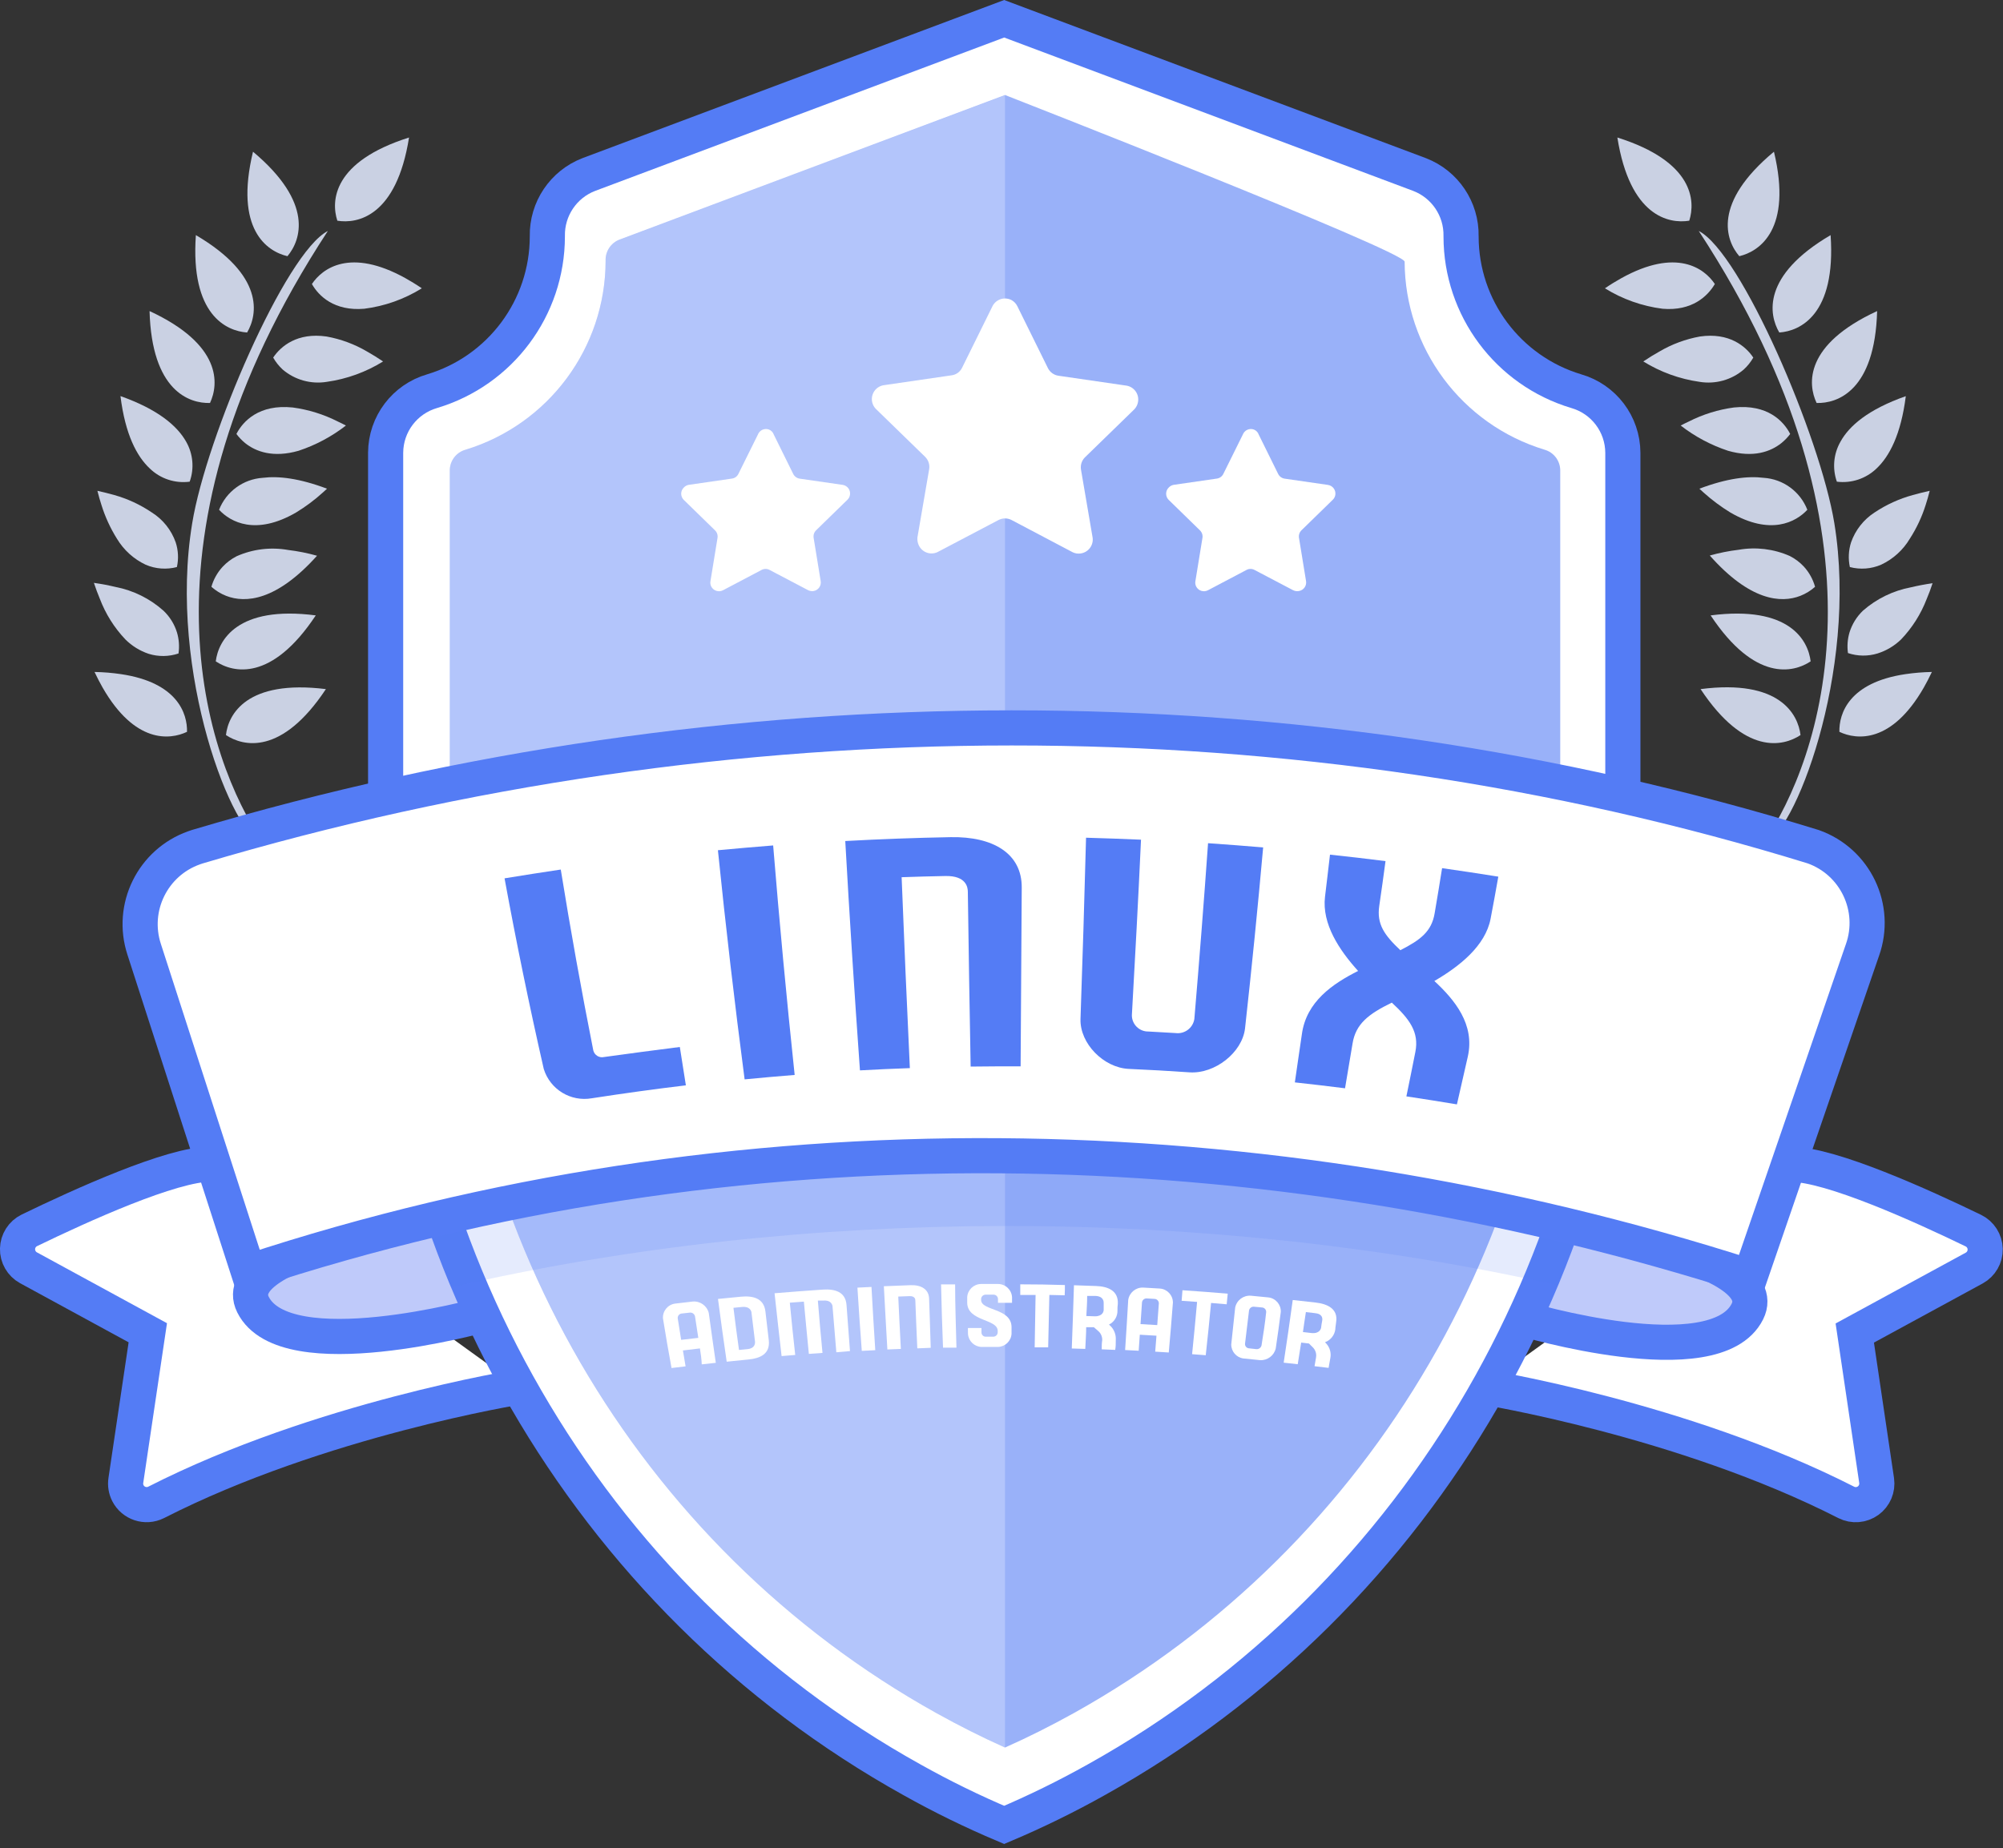 <?xml version="1.0" encoding="UTF-8"?>
<svg width="285px" height="263px" viewBox="0 0 285 263" version="1.1" xmlns="http://www.w3.org/2000/svg" xmlns:xlink="http://www.w3.org/1999/xlink">
    <rect x="0" y="0" width="285" height="263" fill="#333333" stroke="none"/>
    <!-- Generator: Sketch 52.2 (67145) - http://www.bohemiancoding.com/sketch -->
    <title>linux copy</title>
    <desc>Created with Sketch.</desc>
    <g id="Page-1" stroke="none" stroke-width="1" fill="none" fill-rule="evenodd">
        <g id="linux-copy" transform="translate(2, 2)" fill-rule="nonzero">
            <path d="M209,195.38 C209,195.38 237.43,199.94 260.71,211.82 C261.708,212.319 262.901,212.222 263.806,211.569 C264.711,210.916 265.178,209.815 265.02,208.71 L261.91,187.71 L278.91,178.46 C279.89,177.921 280.489,176.882 280.464,175.764 C280.438,174.645 279.793,173.634 278.79,173.14 C271.48,169.59 258.48,163.71 252.91,163.71" id="Shape" stroke="#547CF5" stroke-width="5" fill="#FFFFFF"></path>
            <path d="M71.9,195.38 C71.9,195.38 43.48,199.94 20.2,211.82 C18.73,212.547 16.948,211.959 16.2,210.5 C15.913,209.936 15.811,209.295 15.91,208.67 L19.03,187.67 L2.05,178.42 C1.07,177.881 0.471,176.842 0.496,175.724 C0.522,174.605 1.167,173.594 2.17,173.1 C9.48,169.55 22.42,163.67 28,163.67" id="Shape" stroke="#547CF5" stroke-width="5" fill="#FFFFFF"></path>
            <path d="M61.48,171.15 C61.48,171.15 30,175.67 34,183.67 C38.62,192.9 66.5,185.17 66.5,185.17 L61.48,171.15 Z" id="Shape" stroke="#547CF5" stroke-width="5" fill="#BFCAFA"></path>
            <path d="M219.48,172.15 C219.48,172.15 250.63,176.65 246.63,184.65 C242.01,193.88 214.63,185.65 214.63,185.65 L219.48,172.15 Z" id="Shape" stroke="#547CF5" stroke-width="5" fill="#BFCAFA"></path>
            <path d="M259,72.45 C257,60.18 245.74,33.95 239.71,30.87 C268.36,74.64 256.91,106.18 248.99,117.87 C253,117.45 262.48,93.79 259,72.45 Z" id="Shape" fill="#CAD1E3"></path>
            <path d="M259.72,102.15 C262.18,103.32 267.14,103.83 271.72,95.87 C272.11,95.19 272.49,94.45 272.88,93.63 C271.621,93.654 270.366,93.757 269.12,93.94 C261.07,95.13 259.66,99.56 259.72,102.15 Z" id="Shape" fill="#CAD1E3"></path>
            <path d="M264.73,70.93 C263.171,71.939 261.993,73.437 261.38,75.19 C261.019,76.325 260.96,77.535 261.21,78.7 C262.685,79.088 264.248,78.972 265.65,78.37 C267.353,77.574 268.778,76.285 269.74,74.67 C270.706,73.172 271.467,71.551 272,69.85 C272.2,69.23 272.39,68.58 272.57,67.85 C271.71,68.043 270.91,68.243 270.17,68.45 C268.235,68.98 266.399,69.817 264.73,70.93 Z" id="Shape" fill="#CAD1E3"></path>
            <path d="M263.07,84.91 C262.183,85.762 261.526,86.825 261.16,88 C260.879,88.953 260.804,89.955 260.94,90.94 C262.31,91.401 263.79,91.419 265.17,90.99 C266.419,90.593 267.558,89.911 268.5,89 C270.081,87.343 271.318,85.388 272.14,83.25 C272.43,82.56 272.72,81.81 272.98,81 C271.86,81.16 270.84,81.36 269.91,81.58 C267.373,82.058 265.011,83.208 263.07,84.91 Z" id="Shape" fill="#CAD1E3"></path>
            <path d="M228.13,17.57 C229.91,28.8 235.45,29.88 238.36,29.41 C239.25,26.6 239,21 228.13,17.57 Z" id="Shape" fill="#CAD1E3"></path>
            <path d="M245.48,34.46 C248.35,33.78 253.06,30.65 250.41,19.59 C241.63,26.89 243.53,32.2 245.48,34.46 Z" id="Shape" fill="#CAD1E3"></path>
            <path d="M256.48,55.35 C259.42,55.44 264.78,53.64 265.09,42.27 C254.73,47.05 255.2,52.67 256.48,55.35 Z" id="Shape" fill="#CAD1E3"></path>
            <path d="M254.19,102.61 C253.84,99.68 251.25,94.61 239.97,96.07 C246.25,105.55 251.73,104.24 254.19,102.61 Z" id="Shape" fill="#CAD1E3"></path>
            <path d="M251.17,45.32 C254.11,45.12 259.26,42.81 258.47,31.46 C248.66,37.22 249.67,42.78 251.17,45.32 Z" id="Shape" fill="#CAD1E3"></path>
            <path d="M259.88,60.85 C258.886,62.584 258.696,64.665 259.36,66.55 C261.426,66.81 263.498,66.122 265,64.68 C266.83,62.96 268.48,59.85 269.17,54.38 C263.82,56.26 261.11,58.61 259.88,60.85 Z" id="Shape" fill="#CAD1E3"></path>
            <path d="M246.11,50.59 C246.649,50.098 247.108,49.524 247.47,48.89 C246.39,47.27 244.04,45.29 239.88,45.89 C237.838,46.258 235.877,46.986 234.09,48.04 C233.36,48.45 232.6,48.91 231.82,49.44 C234.258,50.949 236.982,51.937 239.82,52.34 C242.072,52.714 244.375,52.074 246.11,50.59 Z" id="Shape" fill="#CAD1E3"></path>
            <path d="M242,38.42 C240.5,36.18 236.55,33.24 228.71,37.58 C227.96,38 227.18,38.47 226.36,39.03 C228.853,40.577 231.649,41.57 234.56,41.94 C238.78,42.3 241,40.12 242,38.42 Z" id="Shape" fill="#CAD1E3"></path>
            <path d="M251.48,61.05 C251.945,60.673 252.362,60.24 252.72,59.76 C251.78,57.92 249.47,55.5 244.72,55.99 C242.479,56.29 240.305,56.966 238.29,57.99 C237.91,58.17 237.53,58.35 237.14,58.56 C239.163,60.131 241.439,61.345 243.87,62.15 C247.48,63.19 249.94,62.28 251.48,61.05 Z" id="Shape" fill="#CAD1E3"></path>
            <path d="M254.16,82.8 C254.931,82.498 255.642,82.061 256.26,81.51 C255.962,80.442 255.418,79.459 254.67,78.64 C254.097,78.023 253.42,77.512 252.67,77.13 C250.385,76.12 247.851,75.811 245.39,76.24 C244.001,76.407 242.627,76.681 241.28,77.06 C247,83.52 251.41,83.87 254.16,82.8 Z" id="Shape" fill="#CAD1E3"></path>
            <path d="M255.16,70.55 C254.149,67.952 251.722,66.176 248.94,66 C246.69,65.72 243.72,66.07 239.8,67.55 L240.38,68.08 C241.566,69.149 242.848,70.106 244.21,70.94 C249.94,74.26 253.53,72.3 255.16,70.55 Z" id="Shape" fill="#CAD1E3"></path>
            <path d="M255.63,92.12 C255.28,89.19 252.68,84.12 241.4,85.58 C247.69,95.06 253.17,93.76 255.63,92.12 Z" id="Shape" fill="#CAD1E3"></path>
            <path d="M25.35,72.45 C27.35,60.18 38.62,33.95 44.65,30.87 C16,74.64 27.45,106.18 35.37,117.87 C31.31,117.45 21.82,93.79 25.35,72.45 Z" id="Shape" fill="#CAD1E3"></path>
            <path d="M24.61,102.15 C22.15,103.32 17.19,103.83 12.61,95.87 C12.22,95.19 11.84,94.45 11.45,93.63 C12.709,93.653 13.965,93.756 15.21,93.94 C23.26,95.13 24.67,99.56 24.61,102.15 Z" id="Shape" fill="#CAD1E3"></path>
            <path d="M19.6,70.93 C21.183,71.924 22.382,73.426 23,75.19 C23.371,76.324 23.43,77.536 23.17,78.7 C21.695,79.087 20.132,78.971 18.73,78.37 C17.031,77.568 15.607,76.281 14.64,74.67 C13.699,73.165 12.956,71.545 12.43,69.85 C12.23,69.23 12.04,68.58 11.86,67.85 C12.72,68.043 13.52,68.243 14.26,68.45 C16.161,68.986 17.964,69.823 19.6,70.93 Z" id="Shape" fill="#CAD1E3"></path>
            <path d="M21.26,84.91 C22.154,85.759 22.815,86.823 23.18,88 C23.47,88.972 23.545,89.996 23.4,91 C22.027,91.461 20.544,91.479 19.16,91.05 C17.91,90.633 16.773,89.931 15.84,89 C14.253,87.328 13.016,85.356 12.2,83.2 C11.92,82.533 11.64,81.783 11.36,80.95 C12.49,81.11 13.5,81.31 14.43,81.53 C16.97,82.021 19.329,83.189 21.26,84.91 Z" id="Shape" fill="#CAD1E3"></path>
            <path d="M56.2,17.57 C54.42,28.8 48.88,29.88 46,29.41 C45.08,26.6 45.35,21 56.2,17.57 Z" id="Shape" fill="#CAD1E3"></path>
            <path d="M38.9,34.46 C36,33.78 31.33,30.65 34,19.59 C42.71,26.89 40.8,32.2 38.9,34.46 Z" id="Shape" fill="#CAD1E3"></path>
            <path d="M27.88,55.35 C24.94,55.44 19.59,53.64 19.28,42.27 C29.6,47.05 29.14,52.67 27.88,55.35 Z" id="Shape" fill="#CAD1E3"></path>
            <path d="M30.15,102.61 C30.48,99.67 33.09,94.67 44.37,96.07 C38.09,105.55 32.6,104.24 30.15,102.61 Z" id="Shape" fill="#CAD1E3"></path>
            <path d="M33.16,45.32 C30.22,45.12 25.07,42.81 25.87,31.46 C35.67,37.22 34.66,42.78 33.16,45.32 Z" id="Shape" fill="#CAD1E3"></path>
            <path d="M24.48,60.85 C25.476,62.584 25.663,64.667 24.99,66.55 C22.909,66.825 20.816,66.133 19.31,64.67 C17.47,62.95 15.82,59.84 15.14,54.37 C20.48,56.26 23.22,58.61 24.48,60.85 Z" id="Shape" fill="#CAD1E3"></path>
            <path d="M38.22,50.59 C37.686,50.095 37.231,49.522 36.87,48.89 C37.95,47.27 40.3,45.29 44.46,45.89 C46.502,46.258 48.463,46.986 50.25,48.04 C50.97,48.45 51.73,48.91 52.51,49.44 C50.074,50.952 47.349,51.94 44.51,52.34 C42.258,52.711 39.957,52.071 38.22,50.59 Z" id="Shape" fill="#CAD1E3"></path>
            <path d="M42.38,38.42 C43.88,36.18 47.83,33.24 55.67,37.58 C56.42,38 57.2,38.47 58.02,39.03 C55.529,40.58 52.731,41.573 49.82,41.94 C45.56,42.3 43.34,40.12 42.38,38.42 Z" id="Shape" fill="#CAD1E3"></path>
            <path d="M32.87,61.05 C32.41,60.67 31.997,60.237 31.64,59.76 C32.58,57.92 34.89,55.5 39.64,55.99 C41.881,56.29 44.055,56.966 46.07,57.99 C46.45,58.17 46.83,58.35 47.22,58.56 C45.197,60.131 42.921,61.345 40.49,62.15 C36.87,63.19 34.4,62.28 32.87,61.05 Z" id="Shape" fill="#CAD1E3"></path>
            <path d="M30.18,82.8 C29.409,82.498 28.698,82.061 28.08,81.51 C28.382,80.453 28.926,79.48 29.67,78.67 C30.243,78.053 30.92,77.542 31.67,77.16 C33.97,76.14 36.523,75.83 39,76.27 C40.389,76.437 41.763,76.711 43.11,77.09 C37.34,83.52 32.93,83.87 30.18,82.8 Z" id="Shape" fill="#CAD1E3"></path>
            <path d="M29.17,70.55 C30.187,67.956 32.61,66.184 35.39,66 C37.64,65.72 40.61,66.07 44.53,67.55 L43.95,68.08 C42.768,69.153 41.485,70.111 40.12,70.94 C34.39,74.26 30.8,72.3 29.17,70.55 Z" id="Shape" fill="#CAD1E3"></path>
            <path d="M28.7,92.12 C29.06,89.19 31.7,84.12 42.93,85.58 C36.65,95.06 31.16,93.76 28.7,92.12 Z" id="Shape" fill="#CAD1E3"></path>
            <path d="M222.28,53.67 C212.562,50.754 205.903,41.816 205.89,31.67 L205.89,31.61 C205.961,27.738 203.603,24.234 199.99,22.84 L140.88,0.67 L81.77,22.84 C78.16,24.237 75.808,27.74 75.88,31.61 L75.88,31.67 C75.866,41.818 69.202,50.758 59.48,53.67 C55.587,54.802 52.899,58.356 52.87,62.41 L52.87,122.41 C52.87,175.71 81.21,225.41 127.78,251.3 C132.024,253.678 136.398,255.818 140.88,257.71 C145.369,255.811 149.749,253.664 154,251.28 C200.57,225.33 228.91,175.67 228.91,122.37 L228.91,62.43 C228.891,58.362 226.19,54.794 222.28,53.67 Z" id="Shape" stroke="#547CF5" stroke-width="5" fill="#FFFFFF"></path>
            <path d="M141,11.52 L86.09,32.12 C84.882,32.616 84.114,33.815 84.17,35.12 C84.152,47.482 76.072,58.386 64.25,62 C62.958,62.357 62.048,63.511 62,64.85 L62,122.67 C62,172.38 88.53,218.03 131.22,241.79 C134.49,243.61 137.77,245.26 141,246.7 C144.25,245.26 147.53,243.61 150.81,241.79 C193.5,218 220,172.38 220,122.67 L220,64.87 C219.964,63.529 219.061,62.367 217.77,62 C205.981,58.415 197.906,47.562 197.86,35.24 C197.85,33.74 141,11.52 141,11.52 Z" id="Shape" fill="#99B1F9"></path>
            <path d="M141,11.54 L86.09,32.12 C84.882,32.616 84.114,33.815 84.17,35.12 C84.152,47.482 76.072,58.386 64.25,62 C62.958,62.357 62.048,63.511 62,64.85 L62,122.67 C62,172.38 88.53,218.03 131.22,241.79 C134.49,243.61 137.77,245.26 141,246.7 L141,11.7 L141,11.54 Z" id="Shape" fill-opacity="0.25" fill="#FFFFFF"></path>
            <path d="M228,121 C171,108.17 110.31,108.45 52,121.71 L52,122.39 C52,142.66 54.55,163.09 62.19,181.21 C112.42,169.6 169.35,169.63 219.63,180.92 C227.14,162.92 228,142.49 228,122.39 L228,121 Z" id="Shape" fill="#547CF5" opacity="0.15"></path>
            <path d="M142.75,41.57 L147.11,50.4 C147.402,50.974 147.953,51.373 148.59,51.47 L158.34,52.89 C159.421,53.102 160.128,54.148 159.92,55.23 C159.852,55.604 159.678,55.951 159.42,56.23 L152.36,63.1 C151.91,63.555 151.706,64.199 151.81,64.83 L153.47,74.54 C153.535,75.066 153.388,75.597 153.062,76.015 C152.736,76.434 152.256,76.705 151.73,76.77 C151.358,76.82 150.979,76.761 150.64,76.6 L141.92,72 C141.346,71.705 140.664,71.705 140.09,72 L131.38,76.58 C130.895,76.803 130.341,76.822 129.842,76.635 C129.342,76.447 128.938,76.067 128.72,75.58 C128.561,75.233 128.499,74.849 128.54,74.47 L130.21,64.76 C130.311,64.127 130.103,63.484 129.65,63.03 L122.59,56.16 C122.092,55.627 121.924,54.866 122.151,54.173 C122.378,53.48 122.964,52.966 123.68,52.83 L133.42,51.41 C134.058,51.321 134.609,50.92 134.89,50.34 L139.25,41.51 C139.507,41.046 139.938,40.703 140.448,40.556 C140.959,40.41 141.506,40.473 141.97,40.73 C142.306,40.928 142.578,41.22 142.75,41.57 Z" id="Shape" fill="#FFFFFF"></path>
            <path d="M108.11,59.87 L110.86,65.44 C111.039,65.806 111.387,66.06 111.79,66.12 L117.94,67.01 C118.6,67.132 119.043,67.757 118.94,68.42 C118.901,68.687 118.774,68.933 118.58,69.12 L114.13,73.46 C113.837,73.742 113.703,74.15 113.77,74.55 L114.77,80.68 C114.828,81.002 114.755,81.335 114.567,81.603 C114.38,81.871 114.093,82.054 113.77,82.11 C113.508,82.152 113.24,82.114 113,82 L107.5,79.11 C107.144,78.92 106.716,78.92 106.36,79.11 L100.88,82 C100.278,82.317 99.532,82.09 99.21,81.49 C99.081,81.248 99.039,80.969 99.09,80.7 L100.09,74.57 C100.162,74.171 100.03,73.763 99.74,73.48 L95.29,69.14 C95.056,68.909 94.924,68.594 94.924,68.265 C94.924,67.936 95.056,67.621 95.29,67.39 C95.477,67.185 95.727,67.048 96,67 L102.14,66.11 C102.546,66.057 102.896,65.8 103.07,65.43 L105.83,59.86 C105.943,59.554 106.172,59.304 106.469,59.168 C106.765,59.031 107.104,59.017 107.41,59.13 C107.742,59.26 107.998,59.532 108.11,59.87 Z" id="Shape" fill="#FFFFFF"></path>
            <path d="M177.11,59.87 L179.86,65.44 C180.039,65.806 180.387,66.06 180.79,66.12 L186.94,67.01 C187.268,67.055 187.565,67.229 187.764,67.494 C187.964,67.759 188.048,68.092 188,68.42 C187.961,68.687 187.834,68.933 187.64,69.12 L183.19,73.46 C182.897,73.742 182.763,74.15 182.83,74.55 L183.83,80.68 C183.888,81.002 183.815,81.335 183.627,81.603 C183.44,81.871 183.153,82.054 182.83,82.11 C182.549,82.165 182.257,82.126 182,82 L176.5,79.11 C176.144,78.92 175.716,78.92 175.36,79.11 L169.88,82 C169.278,82.317 168.532,82.09 168.21,81.49 C168.081,81.248 168.039,80.969 168.09,80.7 L169.09,74.57 C169.162,74.171 169.03,73.763 168.74,73.48 L164.29,69.14 C164.056,68.909 163.924,68.594 163.924,68.265 C163.924,67.936 164.056,67.621 164.29,67.39 C164.477,67.185 164.727,67.048 165,67 L171.14,66.11 C171.546,66.057 171.896,65.8 172.07,65.43 L174.83,59.86 C174.943,59.554 175.172,59.304 175.469,59.168 C175.765,59.031 176.104,59.017 176.41,59.13 C176.742,59.26 176.998,59.532 177.11,59.87 Z" id="Shape" fill="#FFFFFF"></path>
            <path d="M247,179.72 C177.78,157.47 102.48,156.23 33.35,179.01 L18.51,133.1 C16.571,127.161 19.715,120.757 25.6,118.66 L26.07,118.5 C101.63,96 182.8,95.91 256,118.5 C261.995,120.629 265.129,127.215 263,133.21 L262.94,133.38 L247,179.72 Z" id="Shape" stroke="#547CF5" stroke-width="5" fill="#FFFFFF" stroke-linecap="round"></path>
            <path d="M94.73,147 C95.01,148.82 95.297,150.64 95.59,152.46 C91.14,152.99 86.69,153.61 82.21,154.3 C79.205,154.83 76.275,153.044 75.37,150.13 C73.317,141.123 71.457,132.08 69.79,123 C72.46,122.56 75.12,122.15 77.79,121.75 C79.177,130.343 80.72,138.927 82.42,147.5 C82.592,148.174 83.272,148.588 83.95,148.43 C87.54,147.93 91.13,147.46 94.73,147 Z" id="Shape" fill="#547CF5"></path>
            <path d="M100.15,119 C102.777,118.753 105.397,118.527 108.01,118.32 C108.897,129.207 109.917,140.093 111.07,150.98 C108.7,151.17 106.32,151.38 103.95,151.61 C102.523,140.73 101.257,129.86 100.15,119 Z" id="Shape" fill="#547CF5"></path>
            <path d="M136.11,149.79 C135.957,141.503 135.823,133.217 135.71,124.93 C135.71,124.32 135.52,122.61 132.51,122.67 C130.43,122.71 128.357,122.767 126.29,122.84 C126.643,131.9 127.033,140.957 127.46,150.01 C125.09,150.09 122.73,150.2 120.36,150.33 C119.58,139.45 118.883,128.57 118.27,117.69 C123.263,117.417 128.263,117.233 133.27,117.14 C139.27,117.03 143.42,119.44 143.38,124.33 C143.327,132.803 143.273,141.28 143.22,149.76 C140.84,149.75 138.47,149.76 136.11,149.79 Z" id="Shape" fill="#547CF5"></path>
            <path d="M152.53,117.22 C155.137,117.293 157.743,117.387 160.35,117.5 C159.97,125.82 159.52,134.14 159.05,142.5 C159.053,143.12 159.304,143.712 159.748,144.145 C160.192,144.577 160.79,144.813 161.41,144.8 L165.27,145.02 C166.555,145.187 167.739,144.3 167.94,143.02 C168.647,134.68 169.297,126.34 169.89,118 C172.503,118.18 175.117,118.38 177.73,118.6 C176.963,127.187 176.103,135.777 175.15,144.37 C174.74,147.81 170.85,150.85 167.26,150.61 C164.38,150.41 161.493,150.247 158.6,150.12 C155.02,149.95 151.65,146.5 151.74,143.05 C152.04,134.45 152.303,125.84 152.53,117.22 Z" id="Shape" fill="#547CF5"></path>
            <path d="M203.19,121.55 C205.85,121.93 208.5,122.33 211.19,122.76 C210.84,124.76 210.47,126.76 210.09,128.76 C209.35,132.6 205.69,135.52 202.09,137.61 C204.97,140.29 207.88,143.76 206.85,148.37 C206.343,150.63 205.827,152.897 205.3,155.17 C202.907,154.77 200.51,154.39 198.11,154.03 C198.55,151.92 198.97,149.8 199.39,147.69 C199.94,144.88 198.56,143.03 196.04,140.69 C192.77,142.28 190.9,143.69 190.45,146.51 C190.103,148.63 189.747,150.753 189.38,152.88 C187,152.58 184.62,152.3 182.24,152.04 C182.58,149.76 182.89,147.47 183.24,145.18 C183.87,140.53 187.65,137.99 191.24,136.18 C188.58,133.24 186.07,129.5 186.53,125.63 C186.78,123.63 187,121.63 187.24,119.63 C189.86,119.91 192.51,120.21 195.14,120.55 C194.86,122.67 194.563,124.793 194.25,126.92 C193.87,129.52 194.96,131.06 197.25,133.23 C200.12,131.76 201.69,130.58 202.13,127.98 C202.51,125.78 202.85,123.67 203.19,121.55 Z" id="Shape" fill="#547CF5"></path>
            <path d="M97.59,189.9 L95.17,190.19 C95.29,190.94 95.43,191.69 95.55,192.45 L93.55,192.69 C93.12,190.33 92.7,187.98 92.33,185.62 C92.269,184.572 93.029,183.655 94.07,183.52 L96.56,183.23 C97.621,183.134 98.593,183.826 98.85,184.86 C99.17,187.22 99.51,189.58 99.85,191.95 L97.85,192.17 C97.82,191.41 97.71,190.66 97.59,189.9 Z M97.36,188.4 C97.2,187.4 97.04,186.35 96.89,185.33 C96.81,184.977 96.467,184.748 96.11,184.81 L95.03,184.93 C94.859,184.938 94.699,185.014 94.586,185.143 C94.472,185.271 94.416,185.44 94.43,185.61 C94.59,186.61 94.75,187.61 94.92,188.68 L97.36,188.4 Z" id="Shape" fill="#FFFFFF"></path>
            <path d="M107.39,188.76 C107.6,190.69 106.15,191.31 104.54,191.47 L101.4,191.79 C100.97,188.79 100.54,185.84 100.16,182.86 L103.41,182.54 C105.07,182.38 106.69,182.71 106.91,184.65 C107.07,186 107.22,187.39 107.39,188.76 Z M104.93,184.83 C104.93,184.66 104.76,183.89 103.59,184 L102.36,184.12 C102.61,186.12 102.86,188.12 103.15,190.12 C103.55,190.07 103.95,190.04 104.35,190 C105.48,189.89 105.44,189.1 105.43,188.94 C105.27,187.57 105.09,186.2 104.93,184.83 Z" id="Shape" fill="#FFFFFF"></path>
            <path d="M117,190.45 C116.81,188.29 116.64,186.12 116.46,183.95 C116.46,183.79 116.32,183.01 115.17,183.09 L114.37,183.09 C114.57,185.57 114.79,188.09 115.03,190.54 L113.09,190.68 C112.84,188.2 112.61,185.68 112.38,183.24 L110.38,183.39 C110.61,185.87 110.88,188.39 111.15,190.83 L109.21,190.99 C108.85,187.99 108.54,184.99 108.21,182.05 C110.51,181.86 112.78,181.68 115.06,181.53 C116.72,181.42 118.31,181.79 118.45,183.73 C118.61,185.917 118.773,188.1 118.94,190.28 L117,190.45 Z" id="Shape" fill="#FFFFFF"></path>
            <path d="M120,181.25 L122,181.15 C122.16,184.15 122.35,187.15 122.54,190.15 L120.62,190.25 C120.4,187.24 120.18,184.25 120,181.25 Z" id="Shape" fill="#FFFFFF"></path>
            <path d="M128.52,189.89 C128.41,187.61 128.33,185.34 128.24,183.07 C128.24,182.9 128.18,182.43 127.4,182.46 L125.81,182.52 C125.92,185 126.05,187.52 126.18,189.97 L124.26,190.05 C124.08,187.05 123.93,184.05 123.76,181.05 C125.03,180.99 126.29,180.94 127.56,180.9 C129.07,180.85 130.15,181.47 130.2,182.81 C130.27,185.14 130.37,187.46 130.43,189.81 C129.79,189.85 129.15,189.86 128.52,189.89 Z" id="Shape" fill="#FFFFFF"></path>
            <path d="M131.9,180.79 L133.9,180.79 C133.9,183.79 134.02,186.79 134.09,189.79 L132.18,189.79 C132.06,186.797 131.967,183.797 131.9,180.79 Z" id="Shape" fill="#FFFFFF"></path>
            <path d="M135.72,187 L137.65,187 C137.65,187.21 137.65,187.42 137.65,187.63 C137.649,187.798 137.719,187.959 137.843,188.073 C137.967,188.187 138.132,188.244 138.3,188.23 L139.3,188.23 C139.472,188.238 139.64,188.175 139.765,188.056 C139.89,187.937 139.96,187.772 139.96,187.6 L139.96,187.41 C139.96,185.67 135.67,186.09 135.62,183.41 C135.62,183.14 135.62,182.87 135.62,182.6 C135.687,181.565 136.534,180.754 137.57,180.73 L140,180.73 C141.056,180.728 141.931,181.546 142,182.6 C142,182.87 142,183.14 142,183.41 L140,183.41 C140.01,183.223 140.01,183.037 140,182.85 C139.992,182.681 139.917,182.522 139.791,182.409 C139.665,182.297 139.499,182.239 139.33,182.25 L138.27,182.25 C137.92,182.233 137.621,182.5 137.6,182.85 L137.6,183 C137.6,184.59 141.97,184.11 141.93,186.93 L141.93,187.82 C141.864,188.847 141.029,189.656 140,189.69 L137.67,189.69 C136.645,189.662 135.807,188.863 135.73,187.84 C135.73,187.56 135.73,187.26 135.72,187 Z" id="Shape" fill="#FFFFFF"></path>
            <path d="M149.49,182.34 L147.31,182.29 C147.257,184.783 147.2,187.27 147.14,189.75 L145.22,189.75 C145.27,187.26 145.31,184.75 145.35,182.29 L143.17,182.29 C143.17,181.79 143.17,181.29 143.17,180.78 C145.277,180.78 147.393,180.813 149.52,180.88 C149.53,181.34 149.51,181.84 149.49,182.34 Z" id="Shape" fill="#FFFFFF"></path>
            <path d="M157,184.51 C157.023,185.356 156.55,186.138 155.79,186.51 L155.99,186.69 C156.528,187.211 156.81,187.943 156.76,188.69 C156.76,189.17 156.76,189.69 156.68,190.11 L154.76,190.03 C154.76,189.6 154.76,189.17 154.83,188.74 C154.855,188.208 154.62,187.697 154.2,187.37 C154.03,187.21 153.83,187.05 153.64,186.88 L152.55,186.88 C152.55,187.88 152.46,188.94 152.42,189.97 L150.5,189.91 C150.61,186.91 150.72,183.91 150.81,180.91 L153.97,181.02 C155.59,181.08 157.16,181.64 157.05,183.58 C157,183.86 157,184.18 157,184.51 Z M153.79,185.33 C154.93,185.33 155.03,184.6 155.04,184.43 C155.04,184.11 155.04,183.79 155.04,183.43 C155.04,183.26 155.04,182.48 153.87,182.43 L152.69,182.43 C152.69,183.43 152.62,184.34 152.57,185.29 L153.79,185.33 Z" id="Shape" fill="#FFFFFF"></path>
            <path d="M162.55,188.09 L160.18,187.95 C160.13,188.71 160.07,189.47 160.02,190.23 L158.09,190.13 C158.25,187.75 158.39,185.38 158.53,183.01 C158.681,181.978 159.577,181.219 160.62,181.24 L163.04,181.38 C164.086,181.459 164.893,182.331 164.89,183.38 C164.71,185.753 164.513,188.12 164.3,190.48 L162.37,190.36 C162.42,189.6 162.49,188.85 162.55,188.09 Z M162.66,186.58 C162.74,185.58 162.82,184.52 162.89,183.49 C162.89,183.14 162.61,182.855 162.26,182.85 L161.2,182.79 C160.849,182.749 160.532,182.999 160.49,183.35 C160.43,184.35 160.34,185.41 160.28,186.44 L162.66,186.58 Z" id="Shape" fill="#FFFFFF"></path>
            <path d="M172.54,183.62 L170.32,183.43 C170.1,185.91 169.82,188.43 169.56,190.87 L167.62,190.72 C167.873,188.24 168.11,185.76 168.33,183.28 L166.13,183.12 C166.18,182.62 166.21,182.12 166.25,181.62 C168.4,181.76 170.55,181.93 172.69,182.11 C172.63,182.61 172.59,183.11 172.54,183.62 Z" id="Shape" fill="#FFFFFF"></path>
            <path d="M173.75,184.08 C173.968,183.032 174.933,182.312 176,182.4 L178.46,182.64 C179.505,182.755 180.283,183.659 180.24,184.71 C180.01,186.44 179.79,188.17 179.52,189.91 C179.275,190.929 178.337,191.628 177.29,191.57 L174.92,191.33 C173.922,191.194 173.181,190.337 173.19,189.33 C173.37,187.56 173.56,185.82 173.75,184.08 Z M178.16,184.74 C178.171,184.57 178.112,184.402 177.997,184.276 C177.882,184.149 177.721,184.075 177.55,184.07 L176.48,183.97 C176.124,183.909 175.786,184.145 175.72,184.5 C175.54,186.08 175.34,187.66 175.15,189.23 C175.136,189.397 175.192,189.562 175.303,189.687 C175.415,189.812 175.573,189.885 175.74,189.89 L176.74,190 C177.095,190.044 177.425,189.81 177.5,189.46 C177.75,187.89 178,186.31 178.16,184.74 Z" id="Shape" fill="#FFFFFF"></path>
            <path d="M188,187.16 C187.901,188.008 187.332,188.727 186.53,189.02 L186.72,189.22 C187.22,189.776 187.431,190.535 187.29,191.27 C187.22,191.73 187.11,192.2 187.04,192.67 L185.04,192.43 C185.12,192 185.19,191.58 185.26,191.15 C185.34,190.627 185.161,190.097 184.78,189.73 C184.61,189.55 184.41,189.38 184.25,189.2 L183.14,189.07 C182.97,190.07 182.81,191.12 182.65,192.15 L180.65,191.93 C181.1,188.93 181.55,185.93 181.94,183.01 C183.02,183.12 184.11,183.24 185.19,183.37 C186.86,183.56 188.43,184.25 188.11,186.18 C188.09,186.51 188,186.83 188,187.16 Z M184.59,187.71 C185.77,187.84 185.97,187.08 185.98,186.91 C185.99,186.74 186.07,186.28 186.13,185.96 C186.19,185.64 186.2,184.96 185.03,184.87 L183.81,184.73 C183.65,185.73 183.53,186.62 183.39,187.57 L184.59,187.71 Z" id="Shape" fill="#FFFFFF"></path>
        </g>
    </g>
</svg>